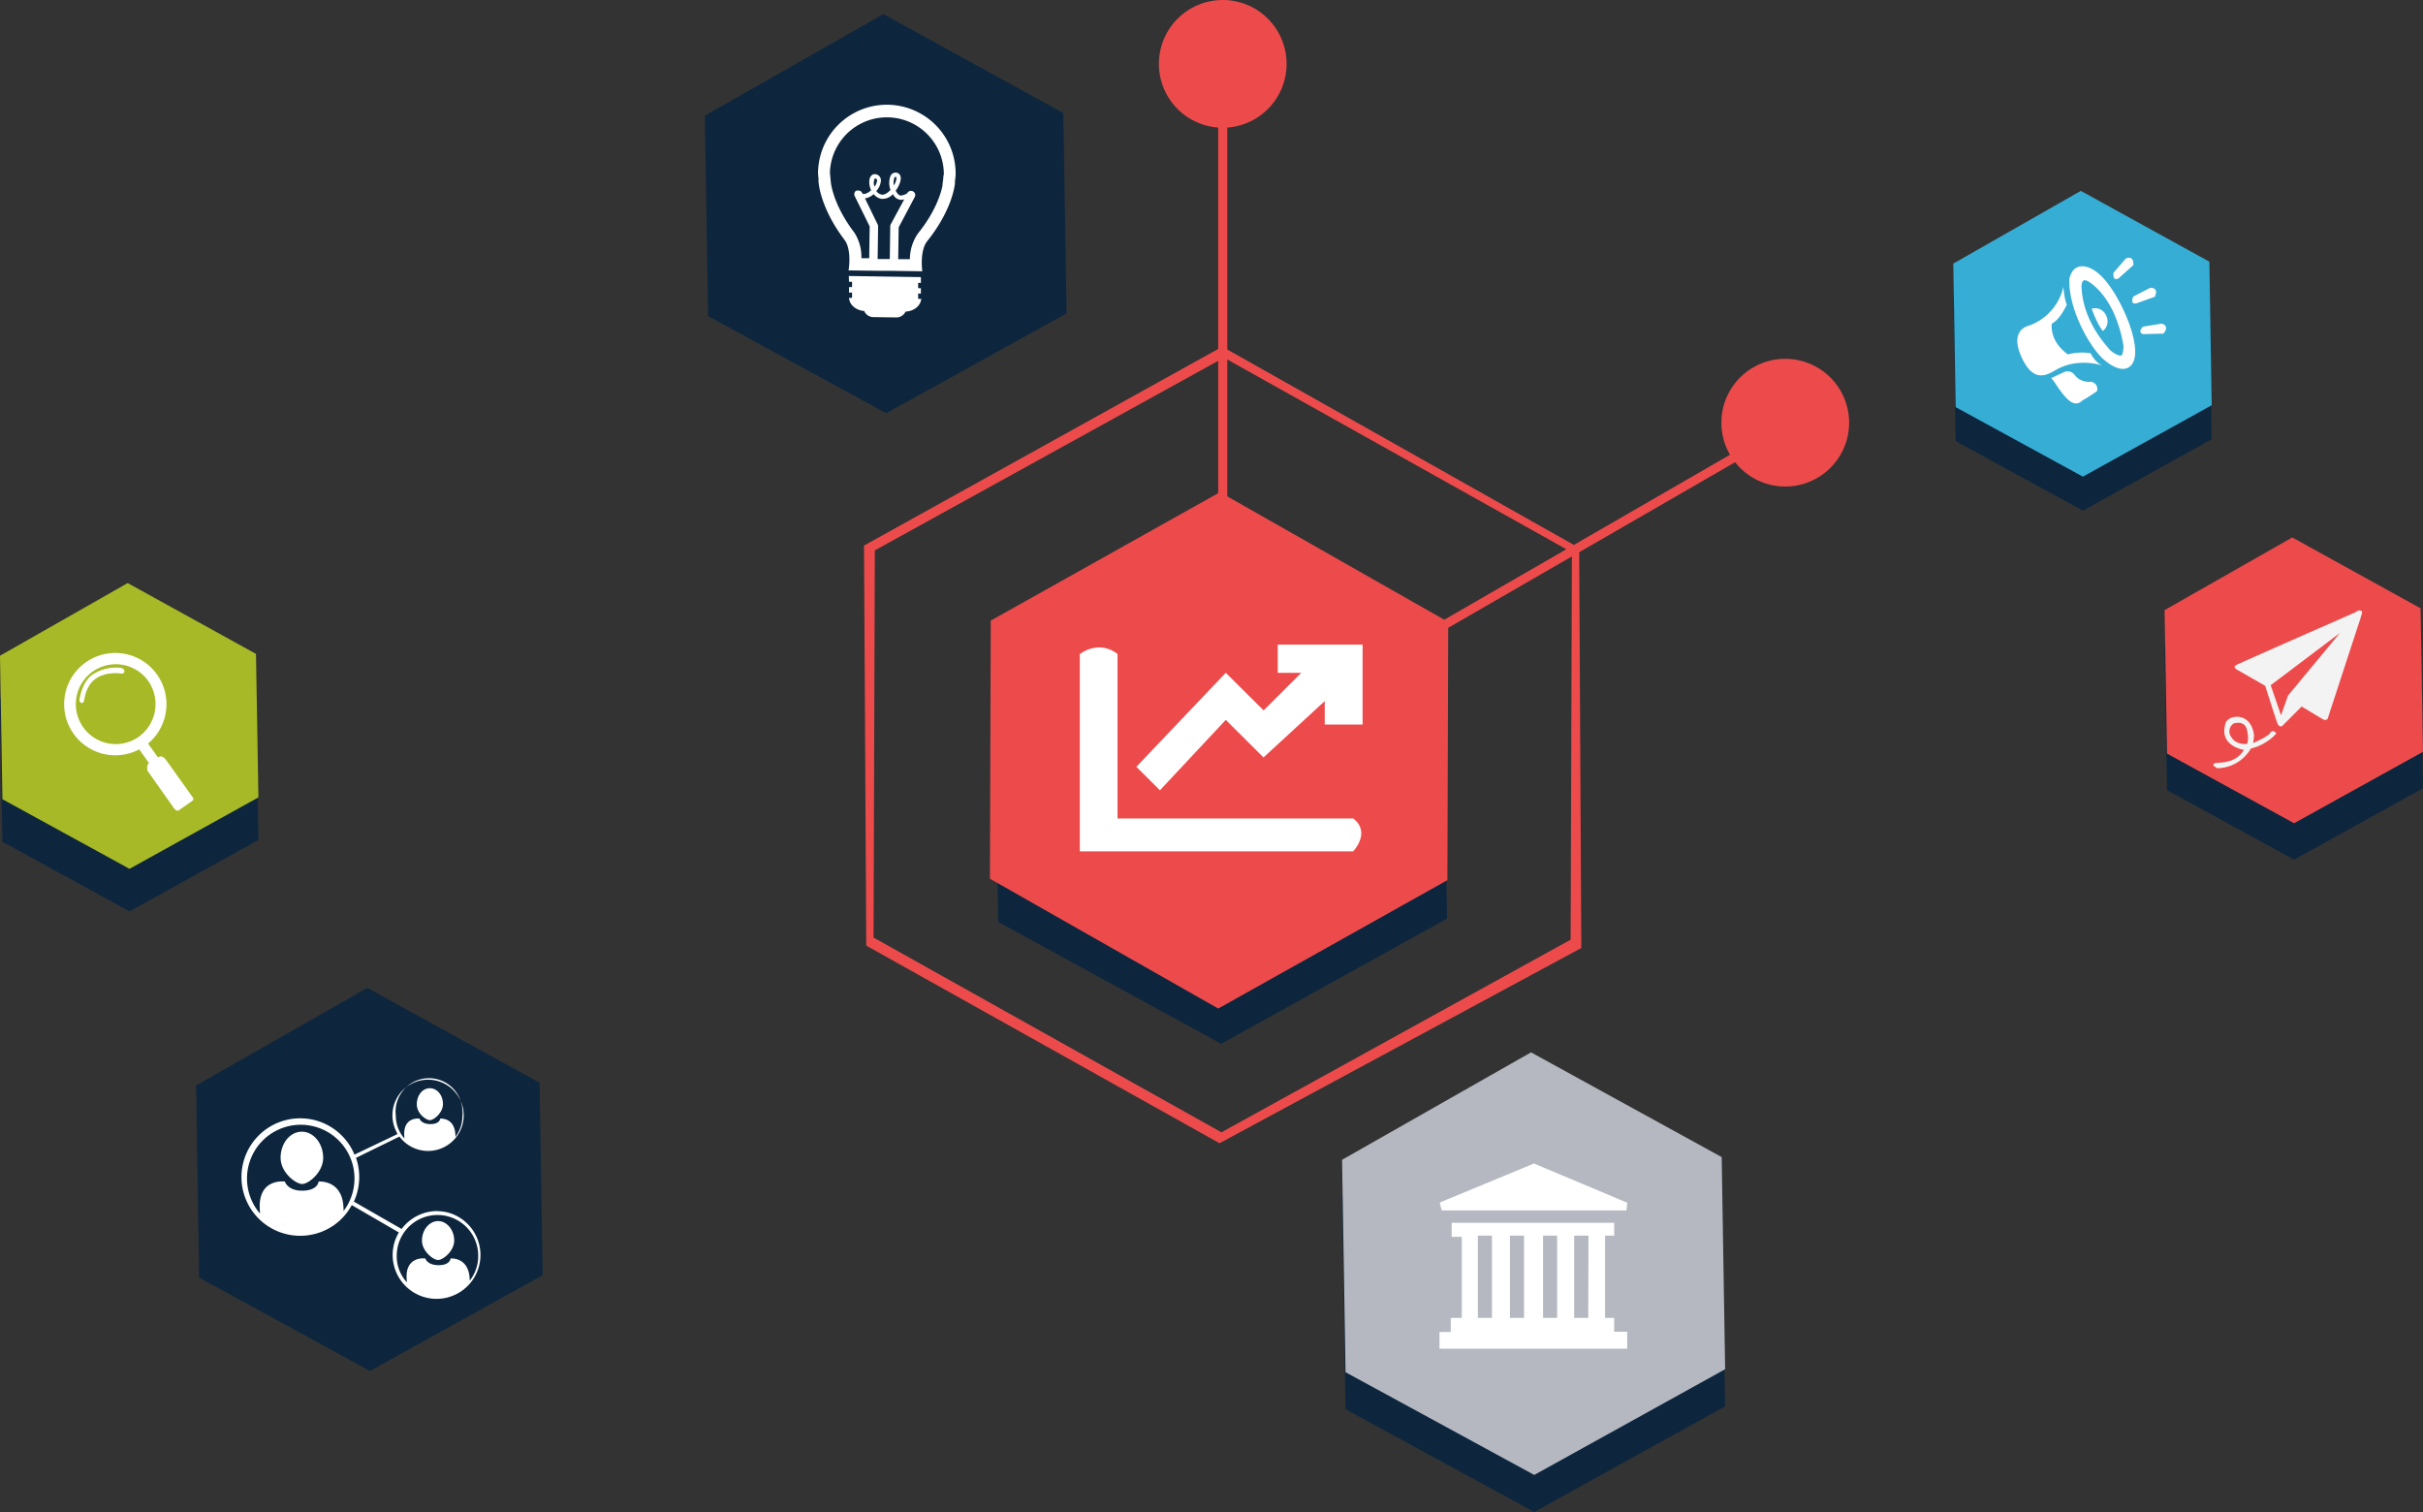 <svg xmlns="http://www.w3.org/2000/svg" id="Layer_1" data-name="Layer 1" viewBox="0 0 797 497.33"><rect x="0" y="0" width="797" height="497.33" fill="#333333" stroke="none"/><defs><style>.cls-1{fill:#0d263d;}.cls-2{fill:#36add4;}.cls-3{fill:#fff;}.cls-4{fill:#ed4b4b;}.cls-5{fill:#f3f3f3;}.cls-6{fill:#a7b926;}.cls-7{fill:#b5b8c1;}</style></defs><polygon class="cls-1" points="726.73 97.26 684.45 73.97 642.5 97.89 643.27 145.1 685.12 167.97 727.5 144.48 726.73 97.26"></polygon><polygon class="cls-2" points="726.73 86.07 684.45 62.78 642.5 86.7 643.27 133.91 685.12 156.78 727.5 133.29 726.73 86.07"></polygon><path class="cls-3" d="M704.17,127.41a18.36,18.36,0,0,0-7.49.37c-6.39-4.64-5.19-10.16-5.31-10.09,2.68-1.38,4.33-5.15,5-6.2-.82-1.65-1.17-5.91-1.17-5.91a17.57,17.57,0,0,1-11.52,12.81c-1.55.41-6,2.52-2,10.8s8.43,5.17,11.3,3.57c7.25-4,14.54-1.38,15.07-1.4C705.94,130.81,704.19,127.52,704.17,127.41Zm19.59-21.52-5.53,2.86c-1.25,2.68.92,2.29.92,2.29s5.9-2.15,6.14-2.19C726.77,105.6,723.76,105.89,723.76,105.89Zm-10.41-3.11s4.68-4.21,4.89-4.33c.17-3.58-2.51-2.18-2.51-2.18L711.65,101c-.16,3,1.7,1.78,1.7,1.78Zm-9.27,34a5.84,5.84,0,0,1-5.18-2.24,2.85,2.85,0,0,0-3.31-1l-4.42,2.06c.93.61,2.84,4.54,5.61,7.09s4.6.3,4.6.3a51.89,51.89,0,0,0,4.89-3.12,2.39,2.39,0,0,0-1.61-3,2.8,2.8,0,0,0-.58-.09ZM700,99.06c-1.56.62-2.14,1.67-2.8,3.67-.55,10.06,6.82,22.89,11.31,26.76s8,3.93,9.6,1c2.89-5.47-3.45-20.22-8.89-26.78S700,99.06,700,99.06Zm14.3,29.09c-.56.29-3-.78-4.2-2.32s-8.56-9.27-8.93-20.45c.11-1.22.34-2.74,2.25-1.56,0,0,8.84,4.59,11.59,21.33-.07,1-.19,2.71-.76,3Zm-9.77-15.34s1.71,4.91,3.67,7.27a4,4,0,0,0,1-5.19,3.83,3.83,0,0,0-4.72-2.08Zm23,4.85-6.15,1c-2,2.15.17,2.46.17,2.46s6.27-.18,6.51-.14c2.41-2.65-.54-3.32-.54-3.32Z" transform="translate(-16.5 -11.22)"></path><polygon class="cls-1" points="474.63 219.38 400.52 178.55 326.98 220.48 328.33 303.24 401.69 343.33 475.98 302.15 474.63 219.38"></polygon><g id="Ellipse_1_copy" data-name="Ellipse 1 copy"><path class="cls-4" d="M603.7,129.25a21,21,0,0,0-18.14,31.55l-94,54.26L420.2,174.49V53.17a21,21,0,1,0-3,0V173.44l-74.81,41.91-.27,84.9,75.1,42.7,75.37-42.23.27-83,94.38-54.47a21,21,0,1,0,16.46-34Z" transform="translate(-16.5 -11.22)"></path></g><g id="right_1_copy_5" data-name="right 1 copy 5"><path class="cls-4" d="M535.94,191.44,418.55,125.25,300.7,190.67l.74,131.58,116.2,65,119-64.21ZM533.13,320.3,418.27,383.66,303.84,319.6l.42-127.35,114.85-63.4L533.55,192.9Z" transform="translate(-16.5 -11.22)"></path></g><g id="UP_1" data-name="UP 1"><path class="cls-3" d="M461.59,280.43h-77.5V226.34s-5.39-4.89-12.4,0v64.91h89.9S467.62,285,461.59,280.43Zm-24.8-57.18v9.27h7.75l-12.4,12.37L419.7,232.52l-29.41,30.91,7.75,7.73L419.7,248l12.4,12.36,20.15-18.54v7.72H464.7V223.25Z" transform="translate(-16.5 -11.22)"></path></g><g id="hex-green_copy_5" data-name="hex-green copy 5"><polygon class="cls-1" points="796.2 212.08 754 188.78 712 212.68 712.8 259.88 754.6 282.78 797 259.28 796.2 212.08"></polygon></g><g id="hex-green_copy_5-2" data-name="hex-green copy 5"><polygon class="cls-4" points="796.2 200.08 754 176.78 712 200.68 712.8 247.88 754.6 270.78 797 247.28 796.2 200.08"></polygon></g><g id="send_1" data-name="send 1"><path class="cls-5" d="M793.4,212.3c-.8-.8-2.1.3-2.1.3S753,229.4,752,230s0,1.3,0,1.3l9.6,5.5s3,9.5,3.9,12,2.1.8,2.1.8l6-6s5.4,3.3,7,4.2,1.8-1,1.8-1L793,214.4C792.9,214.4,793.7,212.6,793.4,212.3ZM769.1,240l-2.3,6.5-3.4-9.9,22.8-17.2Zm-6,12.5c-.9,1.1-5.3,3.1-5.5,3.1a12.41,12.41,0,0,0,.3-2.7c-1.1-7.8-8.5-6.5-9.3-3.9-2.5,7.7,6,8.8,6,8.9-3.1,5-8.8,3.9-9.6,4.4s-.6.7.8,1.6a13,13,0,0,0,11.1-6.5c4.3-.9,8-4.2,8.3-5-1.3-1.6-2.1.1-2.1.1Zm-7.5,3.4s-3.6.5-5.2-2.3a3.11,3.11,0,0,1,.8-4.4s3.6-1.3,4.4,2.1S755.6,255.9,755.6,255.9Z" transform="translate(-16.5 -11.22)"></path></g><g id="hex-green_copy_3" data-name="hex-green copy 3"><polygon class="cls-1" points="349.76 37.17 290.57 4.63 231.84 38.04 232.92 103.98 291.51 135.92 350.84 103.1 349.76 37.17"></polygon></g><g id="bulb_1" data-name="bulb 1"><path class="cls-3" d="M295.77,103.91h1v1.73h-1v1.82h1v1.73h-1c.12,2.3,2.3,4.12,5,4.33a3.26,3.26,0,0,0,3,2l7.52.11a3.29,3.29,0,0,0,3.07-1.92c2.78-.13,5-1.92,5.15-4.19h-1v-1.74h.9V106h-.9v-1.73h.9v-1.9L295.7,102Zm35.07-35.3A22.63,22.63,0,1,0,285.58,68h0a19.66,19.66,0,0,0,.18,2.16c-.21.22.19,9,8.56,20,2.45,3.33,1.32,10,1.3,10l10.52.14h3.21l10.52.15s-.94-6.61,1.59-9.88c8.69-10.81,9.34-19.55,9.14-19.77a19.82,19.82,0,0,0,.24-2.16ZM309.33,85.68l-.15,10.74-4,0,.16-10.75a1.42,1.42,0,0,0-.15-.63L301,76.43a3.36,3.36,0,0,0,.84-.14,6.5,6.5,0,0,0,2.06-1.22,4,4,0,0,0,2.47,1.54,4.53,4.53,0,0,0,3.84-1.54,4.34,4.34,0,0,0,.28.46,2.93,2.93,0,0,0,2.3,1.42h.3a5,5,0,0,0,.84-.16L309.49,85A1.33,1.33,0,0,0,309.33,85.68ZM304.21,70a.2.2,0,0,1,.14-.06h.15a.59.59,0,0,1,.49.66,3.79,3.79,0,0,1-.82,2A3.22,3.22,0,0,1,304.21,70Zm6.49-.29c.16-.31.32-.31.4-.31h0c.16,0,.18,0,.19.07.2.36,0,1.47-.76,2.73A4.5,4.5,0,0,1,310.7,69.71Zm16.12-.23-.32,2.61h.05c-.46,2.42-2.13,8.51-8.16,16a15,15,0,0,0-2.6,8.38l-3.84,0L312.1,86l5.22-9.85a1.39,1.39,0,1,0-2.43-1.33,5.41,5.41,0,0,1-2,.71c-.55.06-1-.42-1.3-.83a5.05,5.05,0,0,1-.46-.77h0c1.15-1.54,2.1-3.84,1.44-5.07A1.62,1.62,0,0,0,311,68a1.8,1.8,0,0,0-1.59,1.08,6.6,6.6,0,0,0,0,4.6c-.84.94-1.94,1.74-2.95,1.54a2.78,2.78,0,0,1-1.72-1.18,5.63,5.63,0,0,0,1.53-3.44,2,2,0,0,0-1.48-2,1.58,1.58,0,0,0-1.67.39c-.88.89-.81,2.7-.36,4.09a4.44,4.44,0,0,0,.27.72,4.9,4.9,0,0,1-1.71,1.09,2.13,2.13,0,0,1-1.09.08l-.17-.34a1.39,1.39,0,0,0-1.6-.71l-.21,0h-.09a1.38,1.38,0,0,0-.53,1.77l4.93,10-.15,10.45h-2.57a14.65,14.65,0,0,0-2.31-8.4c-5.84-7.67-7.34-13.85-7.72-16.28l0,0-.24-2.61a5.38,5.38,0,0,1-.08-.9,18.74,18.74,0,0,1,37.47.51,8.45,8.45,0,0,1-.21,1Z" transform="translate(-16.5 -11.22)"></path></g><g id="hex-green_copy_4" data-name="hex-green copy 4"><polygon class="cls-1" points="177.5 356.14 120.8 324.94 64.5 357.04 65.5 420.24 121.7 450.94 178.5 419.44 177.5 356.14"></polygon></g><g id="social_1" data-name="social 1"><path class="cls-3" d="M157.9,379.66c1.3,0,4.3-2.4,4.3-5.3s-1.9-5.2-4.3-5.2-4.3,2.3-4.3,5.3S156.6,379.66,157.9,379.66Zm-42.1,3.8c-3.9,0-7,3.8-7,8.6s4.9,8.5,7,8.6,7-3.8,7-8.6S119.6,383.46,115.8,383.46Zm44.8,29.4c-2.9,0-5.3,2.9-5.3,6.4s3.7,6.4,5.3,6.4,5.3-2.9,5.3-6.4S163.5,412.86,160.6,412.86Zm-.3-3.3a14.68,14.68,0,0,0-11.7,5.9l-15.7-9a19.39,19.39,0,0,0,.7-14.4l14.3-7a11.72,11.72,0,1,0-1-1.6c.1.3.2.5.3.8L133.1,391a19.32,19.32,0,1,0-10.4,25.2,19,19,0,0,0,9.5-8.6l15.5,9a14.44,14.44,0,1,0,19.8-5,13.94,13.94,0,0,0-7.2-2Zm-13.6-31.3a11,11,0,1,1,21.9-1.9,6.05,6.05,0,0,1,0,1.9,11.45,11.45,0,0,1-2.3,6.9c.1-6.5-5-6-5-6s-.1,1.8-3.2,1.8-3.6-1.8-3.6-1.8-5.6-.8-5,6v.5A11.17,11.17,0,0,1,146.7,378.26Zm-17.2,31.3c.2-10.5-8.2-9.7-8.2-9.7s-.2,2.9-5.2,3-5.9-3-5.9-3-9.2-1.3-8.2,9.7v.8a17.68,17.68,0,1,1,27.5-.8Zm35.2,15.6s-.1,2.2-3.9,2.2-4.4-2.2-4.4-2.2-6.9-1-6.1,7.2v.6a12.62,12.62,0,0,1-3.3-8.9,13.4,13.4,0,1,1,26.8.4,13,13,0,0,1-2.8,8C171,424.56,164.7,425.16,164.7,425.16Z" transform="translate(-16.5 -11.22)"></path></g><g id="hex-green_copy_5-3" data-name="hex-green copy 5"><polygon class="cls-1" points="84.2 229.08 42 205.78 0 229.68 0.8 276.88 42.6 299.78 85 276.28 84.2 229.08"></polygon></g><g id="hex-green_copy_5-4" data-name="hex-green copy 5"><polygon class="cls-6" points="84.2 215.08 42 191.78 0 215.68 0.8 262.88 42.6 285.78 85 262.28 84.2 215.08"></polygon></g><g id="magnify_1" data-name="magnify 1"><path class="cls-3" d="M56.3,230.9a14,14,0,0,0-9.5,2.3c-3.6,2.6-4.2,8.5-4.2,8.5,1,1.8,1.6-.1,1.6-.1s.4-4.7,3.7-7.1,8-1.8,8-1.8,1.2.4,1.5-.5S56.3,230.9,56.3,230.9Zm23.6,42.6s-7.1-10-8.7-12.2-2.7-.9-2.7-.9l-3.3-4.6a16.9,16.9,0,0,0,2.2-23.7,16.83,16.83,0,1,0-5.1,25.6l3.2,4.5c-.9.7-.5,2.5-.5,2.5s7.6,10.8,8.7,12.3,1.8.6,1.8.6,3.5-2.4,4.3-3a.78.78,0,0,0,.2-1ZM61.8,253.8a13.13,13.13,0,1,1,3.6-18.4,13.26,13.26,0,0,1-3.6,18.4Z" transform="translate(-16.5 -11.22)"></path></g><g id="hex-green_copy_2" data-name="hex-green copy 2"><polygon class="cls-1" points="566.32 392.77 503.6 358.33 441.45 393.67 442.59 463.53 504.66 497.33 567.45 462.56 566.32 392.77"></polygon></g><g id="hex-green_copy_2-2" data-name="hex-green copy 2"><polygon class="cls-7" points="566.32 380.59 503.6 346.14 441.45 381.48 442.59 451.35 504.66 485.14 567.45 450.37 566.32 380.59"></polygon></g><g id="building_1" data-name="building 1"><path class="cls-3" d="M551.46,409.44l.32-2.6-30.71-12.92-31,12.84.65,2.6h60.77Zm-4,35.26h-3V417.65h3v-4.23H494v4.63h3.33V444.7H493.7v4.63H490v5.52h61.74v-5.6h-4.3Zm-40.22,0h-4.63V417.65h4.63Zm10.57,0h-4.64V417.65h4.64Zm10.88,0h-4.63V417.65h4.63Zm10.24,0h-4.63V417.65H539Z" transform="translate(-16.5 -11.22)"></path></g></svg>